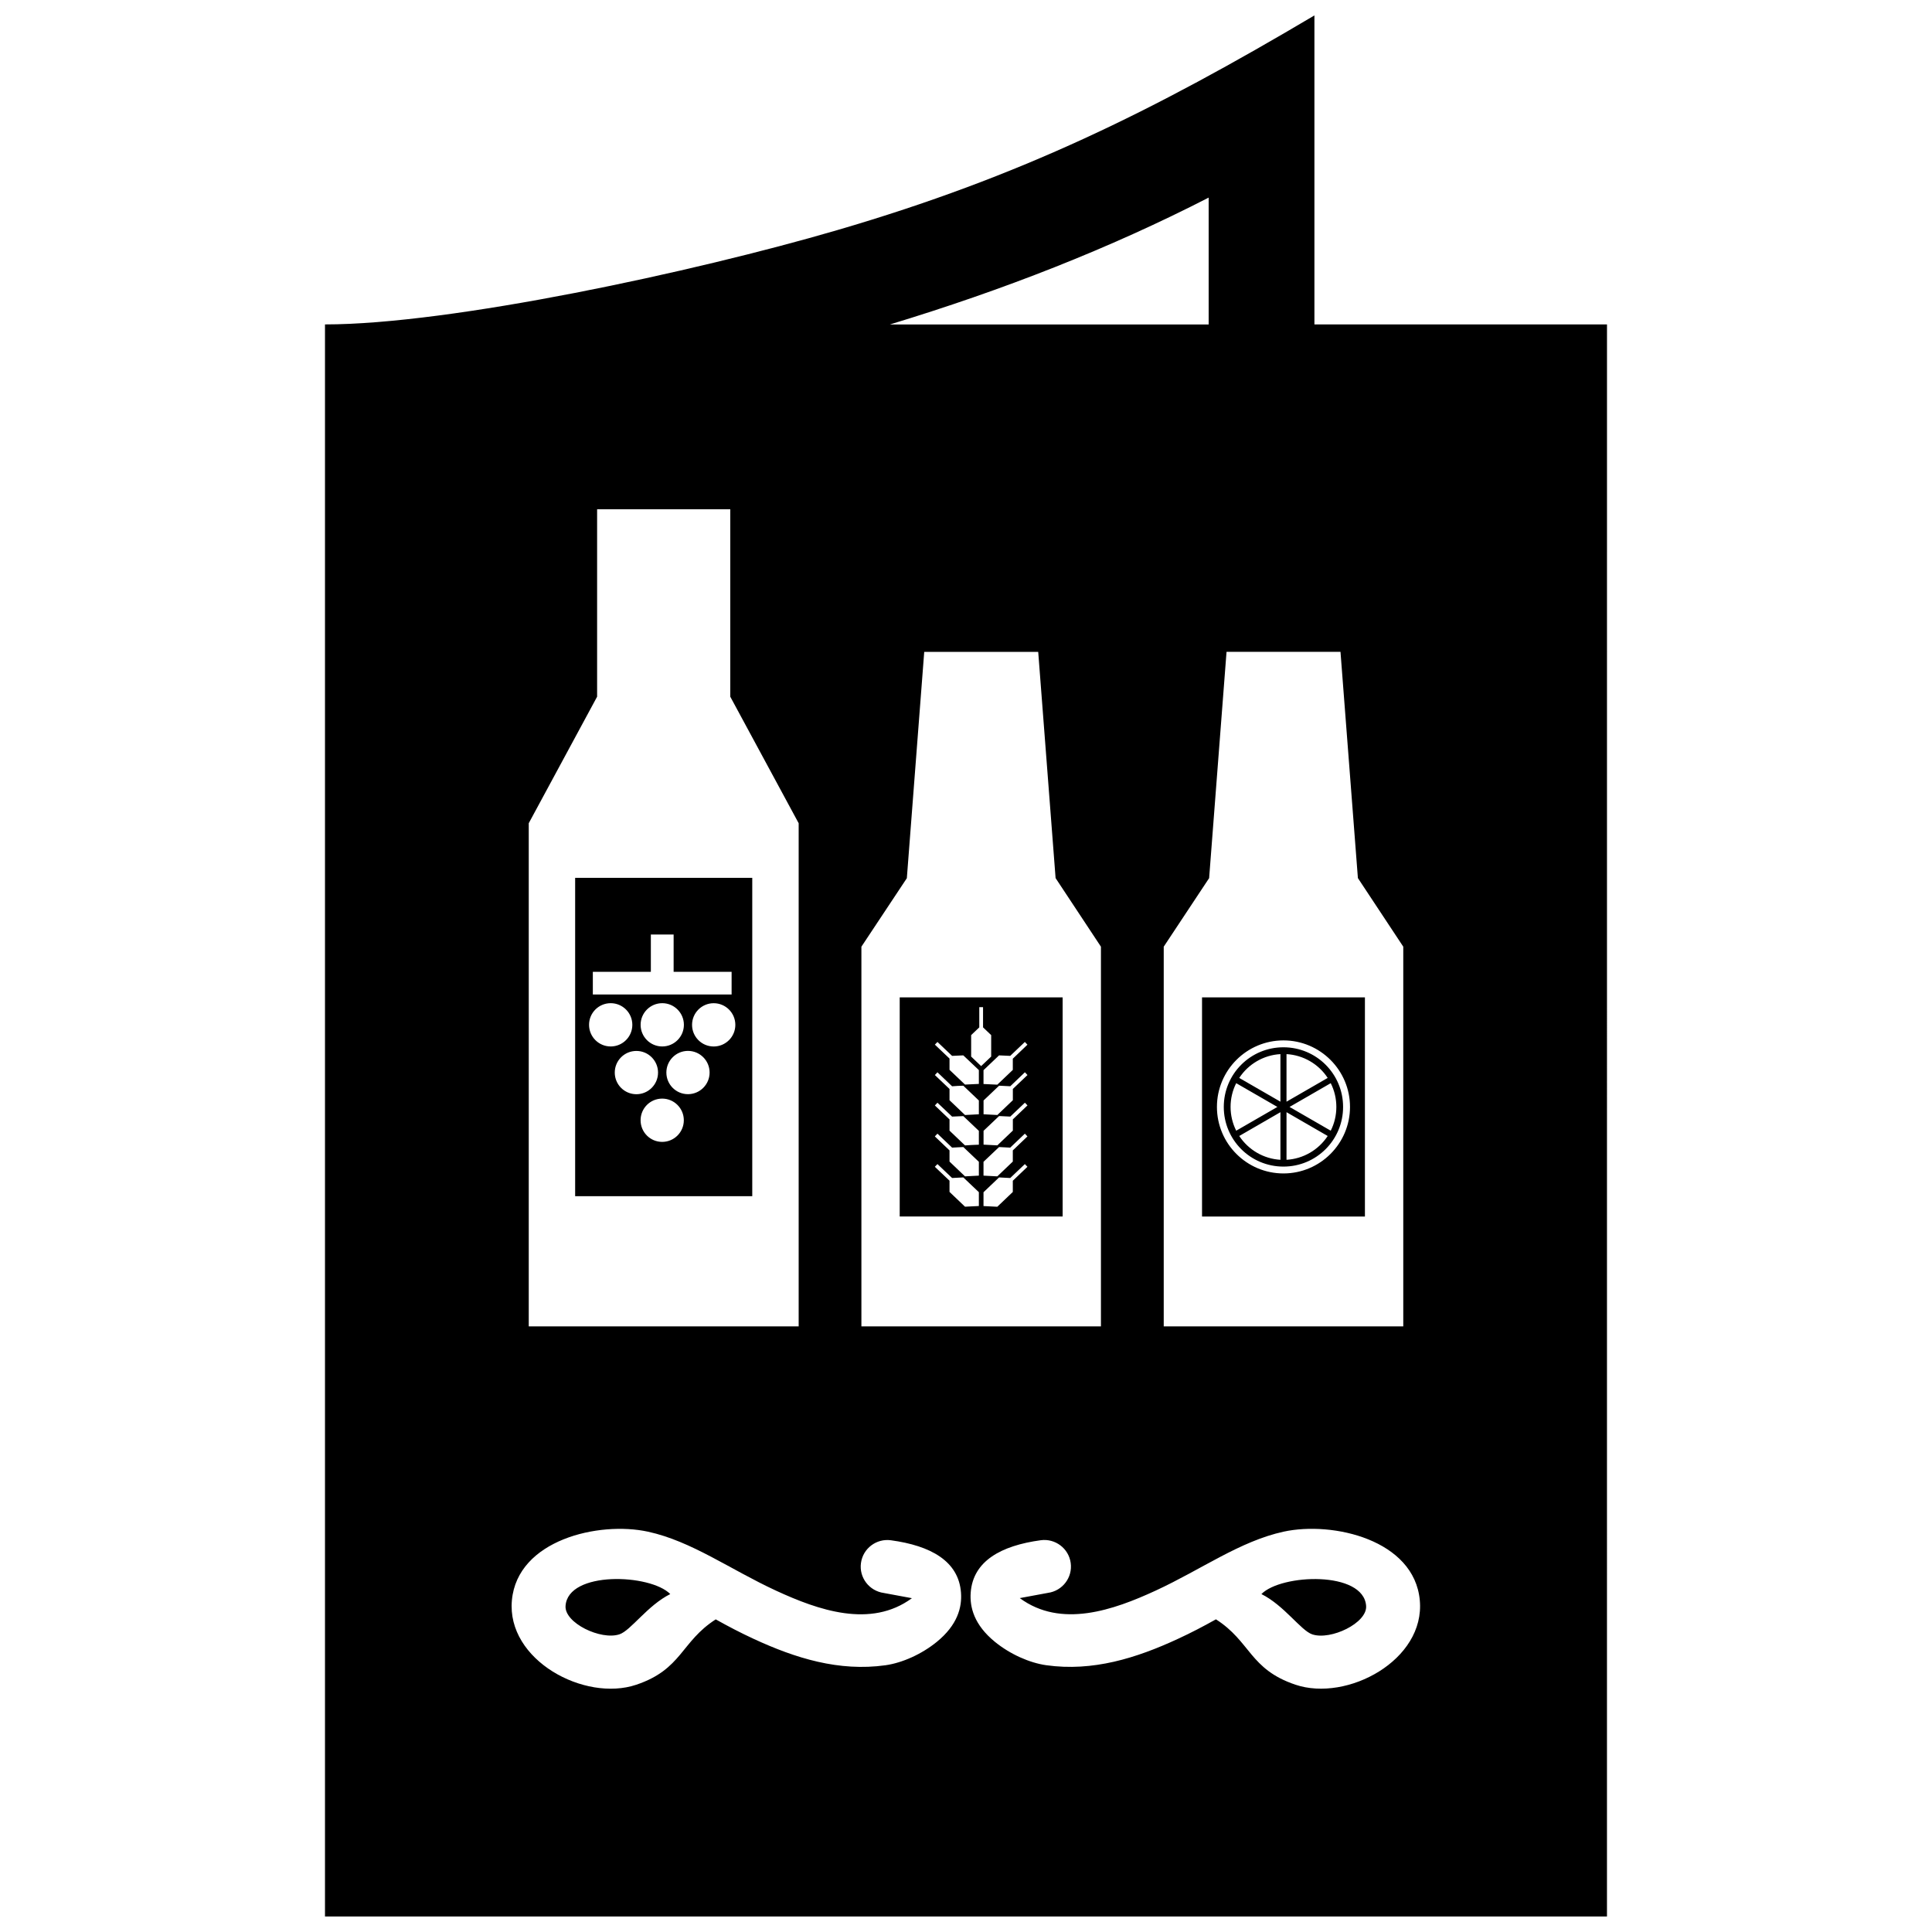<?xml version="1.0" encoding="UTF-8"?>
<!-- The Best Svg Icon site in the world: iconSvg.co, Visit us! https://iconsvg.co -->
<svg width="800px" height="800px" version="1.1" viewBox="144 144 512 512" xmlns="http://www.w3.org/2000/svg">
 <defs>
  <clipPath id="a">
   <path d="m230 148.09h340v503.81h-340z"/>
  </clipPath>
 </defs>
 <g clip-path="url(#a)">
  <path d="m569.87 229.98h-77.535v-81.891c-42.855 25.402-77.727 42.652-126.46 56.898-37.875 11.082-102.38 24.988-135.75 24.988v421.92h339.74zm-119.59 335.54c12.141-5.613 22.34-13.098 33.906-15.617 13.07-2.832 34.602 2.188 36.074 18.176 1.473 15.871-19.277 27.016-32.969 22.379-12.141-4.09-11.809-11.406-21.051-17.32-3.465 1.934-6.449 3.496-10.055 5.168-11.062 5.129-22.602 8.727-34.926 6.992-4.422-0.625-9.574-2.91-13.613-6.207-5.461-4.465-6.691-9.117-6.398-13.059 0.637-8.352 8.051-12.426 18.559-13.855 3.84-0.523 7.418 2.168 7.941 6.016 0.535 3.84-2.156 7.406-6.055 7.941l-7.445 1.379c10.953 8.074 24.84 3.176 36.031-1.992zm-70.168-13.332c10.508 1.43 17.926 5.5 18.559 13.855 0.301 3.93-0.926 8.594-6.398 13.059-4.039 3.293-9.191 5.582-13.613 6.207-12.324 1.723-23.859-1.863-34.926-6.992-3.606-1.672-6.59-3.234-10.055-5.168-9.25 5.926-8.906 13.23-21.051 17.32-13.695 4.625-34.441-6.519-32.969-22.379 1.473-15.992 23.004-21.02 36.074-18.176 11.566 2.519 21.766 10.004 33.906 15.617 11.195 5.168 25.078 10.066 36.031 2.004l-7.438-1.379c-3.898-0.535-6.602-4.102-6.066-7.941 0.527-3.871 4.094-6.551 7.945-6.027zm-24.457-190.02v133.34l-71.531-0.004v-133.34l18.117-33.535v-49.664h35.289v49.664zm80.105 32.715v100.62h-63.48v-100.62l12.043-18.156 4.606-59.973h30.207l4.606 59.953zm28.547-164.89h-84.5c29.945-9.09 58.25-20.141 84.5-33.625zm-142.68 336.45c-5.289-5.371-27.105-6.207-27.75 3.133-0.324 4.543 9.383 9.168 14.277 7.535 3.004-0.984 7.43-7.656 13.473-10.668zm156.66 0c6.047 3.012 10.469 9.672 13.473 10.68 4.898 1.633 14.602-3.004 14.277-7.535-0.652-9.352-22.457-8.504-27.75-3.144zm5.039-143.09v12.605l-10.914-6.297c2.41-3.699 6.5-6.066 10.914-6.309zm0 15.387v12.617c-4.453-0.262-8.465-2.609-10.914-6.309zm1.613 0 10.914 6.309c-2.438 3.699-6.457 6.047-10.914 6.309zm-2.418-1.391-10.914 6.297c-1.984-3.93-1.996-8.664 0-12.594zm3.223 0 10.914-6.297c1.984 3.93 1.984 8.664 0 12.594zm14.188 0c0-8.746-7.062-15.809-15.809-15.809s-15.809 7.062-15.809 15.809 7.062 15.809 15.809 15.809c8.754 0.004 15.809-7.07 15.809-15.809zm-4.082-7.688-10.914 6.297v-12.605c4.406 0.242 8.508 2.609 10.914 6.309zm9.867-21.34h-43.168v58.07h43.168zm-21.586 11.395c9.723 0 17.633 7.91 17.633 17.633s-7.918 17.625-17.633 17.625c-9.723 0-17.633-7.891-17.633-17.625s7.902-17.633 17.633-17.633zm-171.48 2.793c3.164 0 5.734 2.57 5.734 5.734s-2.57 5.734-5.734 5.734c-3.176 0-5.734-2.57-5.734-5.734 0-3.176 2.559-5.734 5.734-5.734zm6.852-12.656c3.164 0 5.734 2.57 5.734 5.734s-2.578 5.734-5.734 5.734c-3.176 0-5.734-2.57-5.734-5.734s2.559-5.734 5.734-5.734zm-13.664 0c3.164 0 5.734 2.57 5.734 5.734s-2.57 5.734-5.734 5.734c-3.176 0-5.734-2.57-5.734-5.734-0.008-3.164 2.562-5.734 5.734-5.734zm13.645 25.289c3.164 0 5.734 2.57 5.734 5.734 0 3.164-2.57 5.734-5.734 5.734-3.176 0-5.723-2.57-5.723-5.734 0-3.164 2.547-5.734 5.723-5.734zm1.109-6.91c0-3.164 2.57-5.734 5.723-5.734 3.164 0 5.734 2.57 5.734 5.734 0 3.164-2.57 5.734-5.734 5.734-3.156 0.008-5.723-2.562-5.723-5.734zm6.809-12.637c0-3.164 2.57-5.734 5.734-5.734 3.164 0 5.734 2.57 5.734 5.734 0 3.164-2.57 5.734-5.734 5.734-3.176 0-5.734-2.57-5.734-5.734zm-4.894-14.055h15.375v6.004h-36.777v-6.004h15.375v-9.883h6.035v9.883zm20.848 59.469v-84.367h-46.938v84.367zm48.383-7.801 0.695-0.715 3.879 3.688 2.973-0.152 4.121 3.91v3.668l-3.668 0.18-4.109-3.918v-2.973zm0-8.051 0.695-0.727 3.879 3.699 2.973-0.152 4.121 3.91v3.668l-3.668 0.191-4.109-3.918v-2.961zm0.695-8.926 3.879 3.68 2.973-0.133 4.121 3.91v3.668c-1.199 0.059-2.469 0.082-3.668 0.191l-4.109-3.918v-2.973l-3.879-3.699zm0-8.062 3.879 3.707c0.957-0.082 2.004-0.133 2.973-0.152l4.121 3.918v3.656l-3.668 0.191-4.109-3.918v-2.984l-3.879-3.688zm0-8.039 3.879 3.688 2.973-0.133 4.121 3.898v3.668l-3.668 0.172-4.109-3.91v-2.984l-3.879-3.688zm14.238-1.812v5.684l-2.66 2.527-2.648-2.527v-5.684l2.156-2.055v-5.359h0.996v5.359zm2.086 5.367 2.961 0.133 3.879-3.688 0.684 0.727-3.879 3.707v2.973l-4.109 3.91-3.656-0.172v-3.668zm0 32.348 2.961 0.152 3.879-3.688 0.684 0.715-3.879 3.699v2.973l-4.109 3.918-3.656-0.18v-3.668zm0-8.051 2.961 0.152 3.879-3.699 0.684 0.727-3.879 3.707v2.961l-4.109 3.918-3.656-0.191v-3.668zm2.973-8.074 3.879-3.68 0.684 0.715-3.879 3.699v2.973l-4.109 3.918-3.656-0.191v-3.668l4.121-3.91zm0-8.039 3.879-3.707 0.684 0.734-3.879 3.688v2.984l-4.109 3.918c-1.211-0.102-2.449-0.09-3.656-0.191v-3.656l4.121-3.918zm13.875 34.512v-58.059h-43.176v58.059zm90.273-71.5v100.63h-63.48v-100.63l12.031-18.168 4.613-59.965h30.199l4.613 59.953z" fill-rule="evenodd"/>
 </g>
</svg>